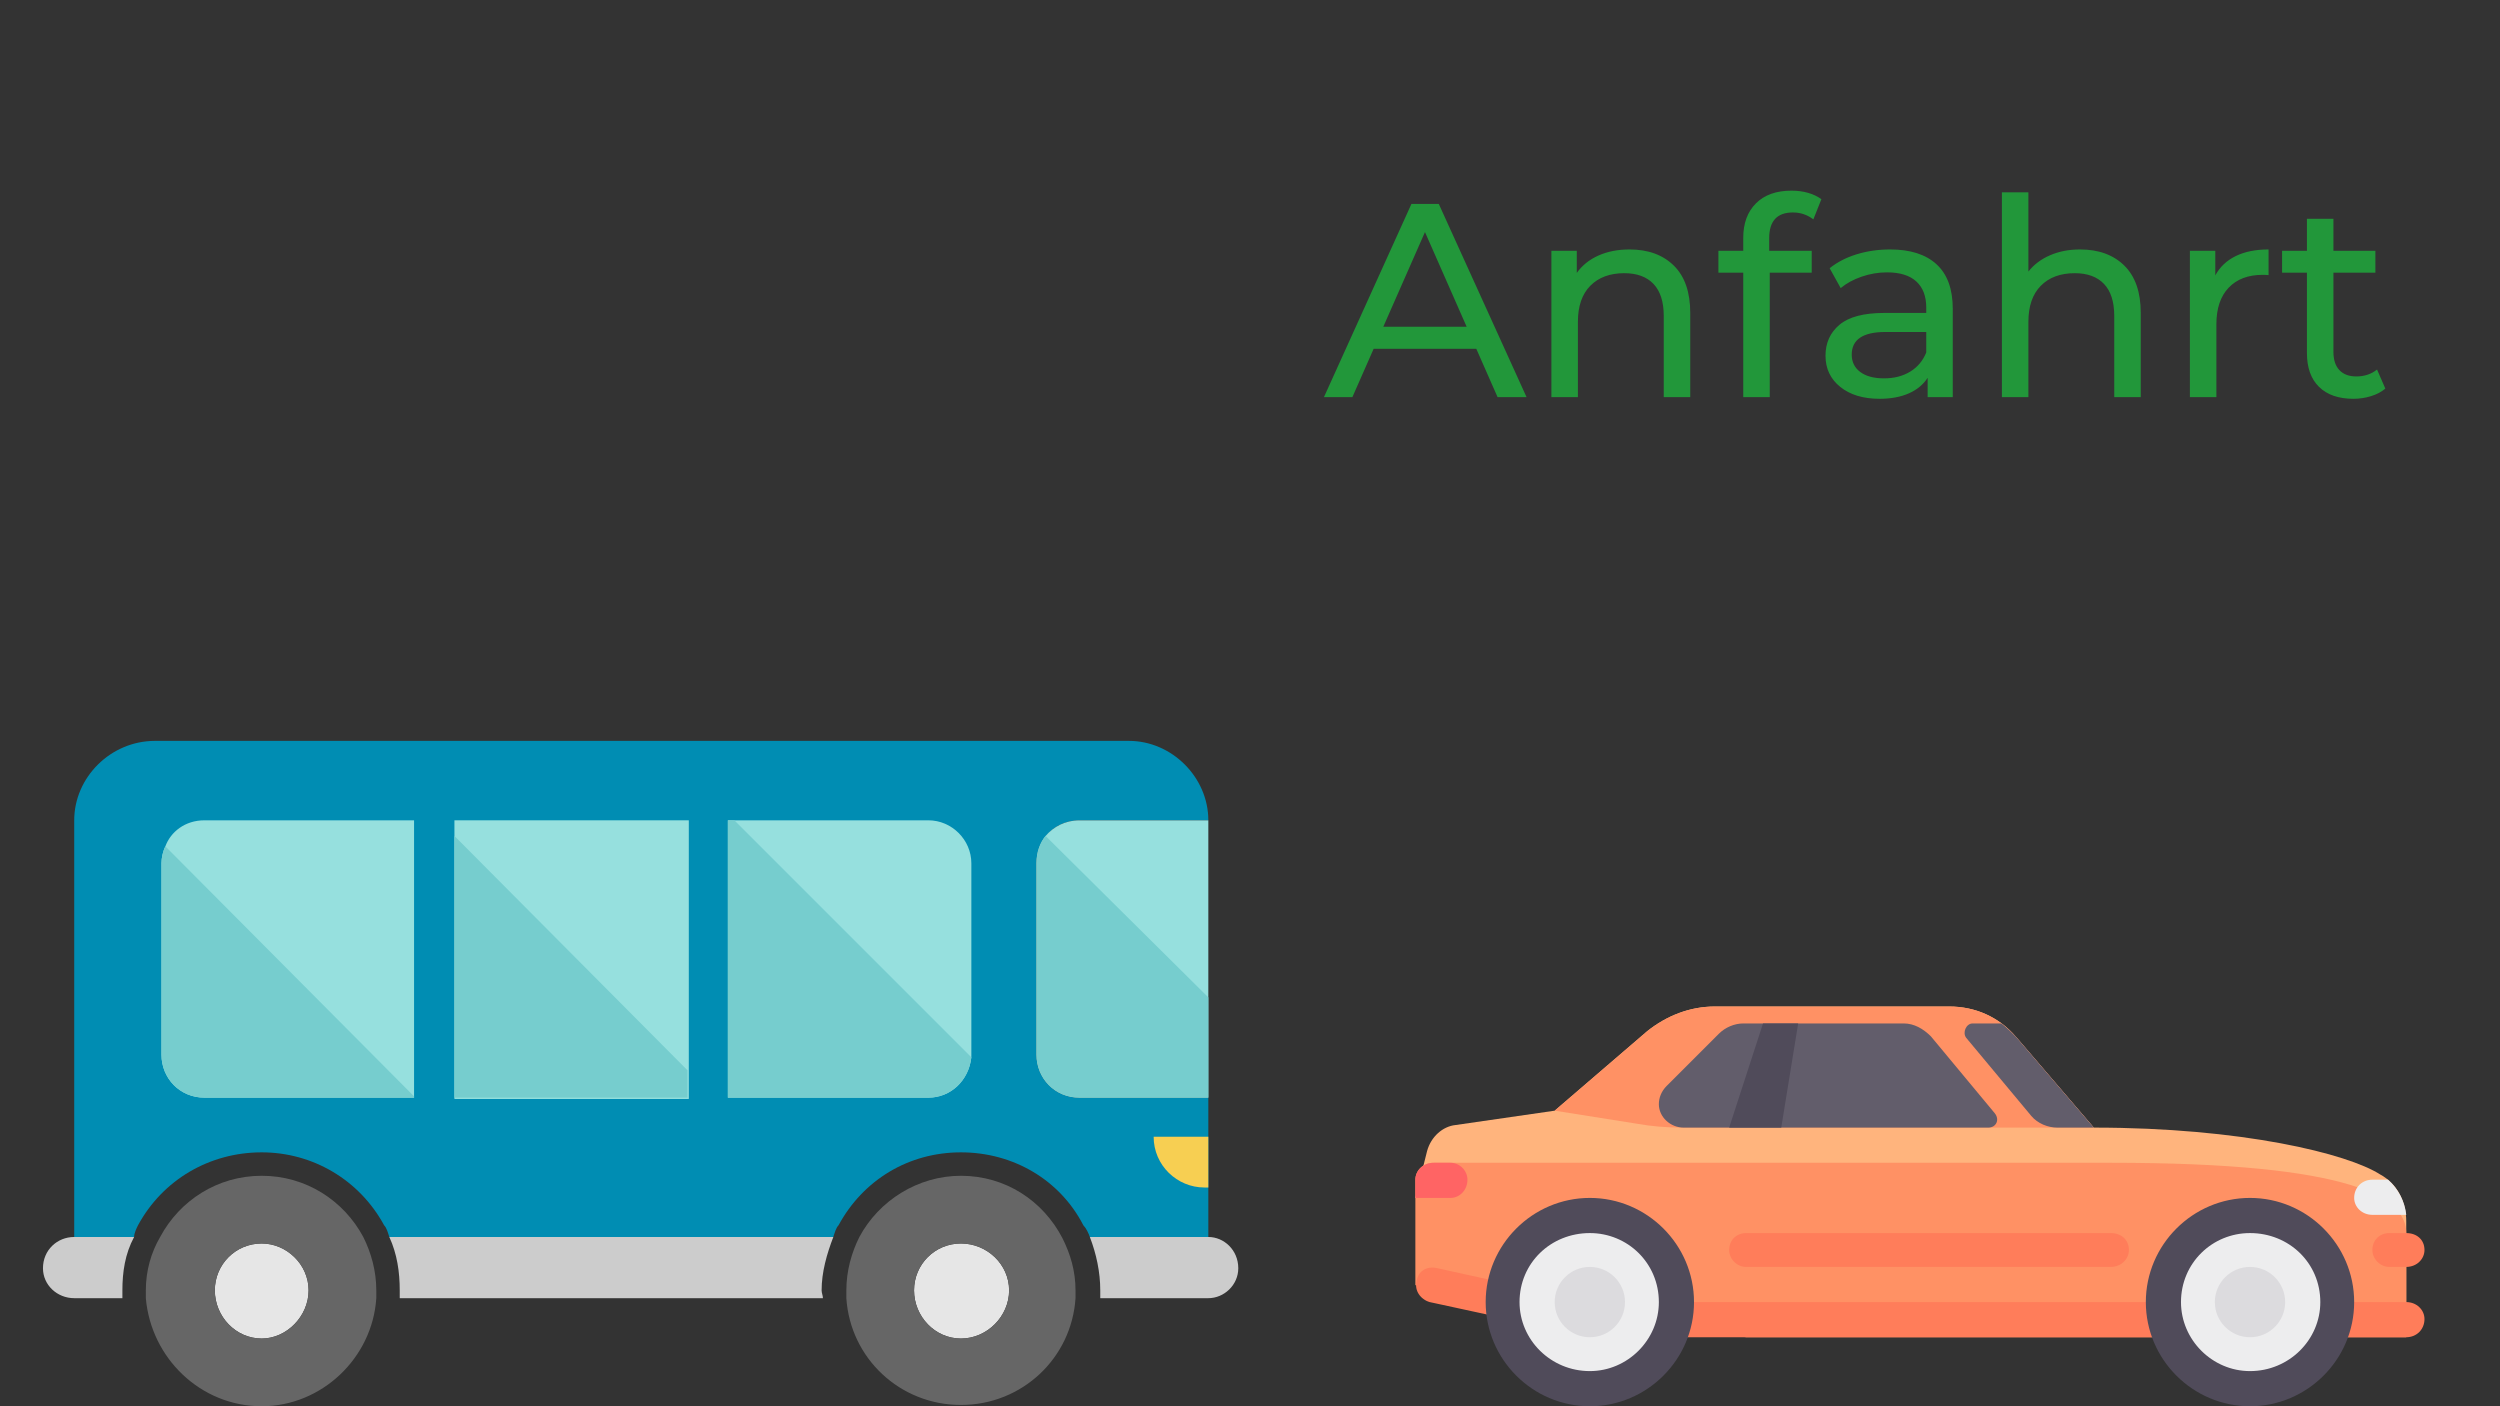 <svg xmlns="http://www.w3.org/2000/svg" width="1920" height="1080" viewBox="0 0 1920 1080">
  <rect x="0" y="0" width="1920" height="1080" fill="#333333" stroke="none"/>
  <g fill="none" fill-rule="evenodd">
    <rect width="1920" height="1080"/>
    <g transform="translate(33 569)">
      <path fill="#008DB3" d="M763,241 L763,94 C763,76 777,61 796,61 L895,61 C895,28 867,0 834,0 L86,0 C52,0 24,28 24,61 L24,381 L70,381 C70,378 72,374 73,372 C92,337 128,316 168,316 C207,316 243,337 262,372 C264,374 265,378 266,381 L607,381 C608,378 609,374 611,372 C630,337 665,316 705,316 C745,316 781,337 799,372 C801,374 803,378 804,381 L895,381 L895,274 L796,274 C777,274 763,259 763,241 Z"/>
      <path fill="#96E0DE" d="M895 61L895 274 796 274C777 274 763 259 763 241L763 94C763 85 766 78 770 73 776 66 785 61 796 61L895 61zM285 61L285 274 124 274C105 274 91 259 91 241L91 94C91 90 92 85 94 81 98 70 109 61 124 61L285 61z"/>
      <rect width="180" height="214" x="316" y="61" fill="#96E0DE"/>
      <path fill="#96E0DE" d="M713,94 L713,241 C713,242 713,243 713,243 C711,261 697,274 680,274 L526,274 L526,61 L680,61 C698,61 713,76 713,94 Z"/>
      <path fill="#CCC" d="M918 405C918 418 907 428 895 428L812 428C812 426 812 424 812 422 812 408 809 394 804 381L895 381C907 381 918 391 918 405zM61 422C61 424 61 426 61 428L24 428C11 428 0 418 0 405 0 391 11 381 24 381L70 381C63 394 61 408 61 422zM598 422C598 424 599 426 599 428L274 428C274 426 274 424 274 422 274 408 272 394 266 381L607 381C602 394 598 408 598 422z"/>
      <path fill="#E6E6E6" d="M705 386C725 386 742 402 742 422 742 442 725 459 705 459 685 459 669 442 669 422 669 402 685 386 705 386zM168 386C187 386 204 402 204 422 204 442 187 459 168 459 148 459 132 442 132 422 132 402 148 386 168 386z"/>
      <path fill="#666" d="M793 422C793 424 793 426 793 428 790 474 752 510 705 510 658 510 620 474 617 428 617 426 617 424 617 422 617 407 621 393 627 381 642 353 672 334 705 334 739 334 768 353 783 382 789 394 793 407 793 422zM742 422C742 402 725 386 705 386 685 386 669 402 669 422 669 442 685 459 705 459 725 459 742 442 742 422zM246 381C252 393 256 407 256 422 256 424 256 426 256 428 253 474 214 511 168 511 121 511 83 474 79 428 79 426 79 424 79 422 79 407 83 393 90 381 105 353 134 334 168 334 202 334 231 353 246 381zM204 422C204 402 187 386 168 386 148 386 132 402 132 422 132 442 148 459 168 459 187 459 204 442 204 422z"/>
      <path fill="#F7CF52" d="M895,343 L892,343 C871,343 853,326 853,304 L895,304 L895,343 Z"/>
      <polygon fill="#76CDCE" points="495 253 495 274 316 274 316 73"/>
      <path fill="#76CDCE" d="M285 273L285 274 124 274C105 274 91 259 91 241L91 94C91 90 92 85 94 81L285 273zM713 243C711 261 697 274 680 274L526 274 526 61 531 61 713 243zM895 197L895 274 796 274C777 274 763 259 763 241L763 94C763 85 766 78 770 73L895 197z"/>
    </g>
    <g transform="translate(1087 773)">
      <path fill="#FFB47D" d="M741,129 C716,113 635,93 521,93 L461,23 C448,8 430,0 410,0 L230,0 C211,0 193,7 178,19 L107,80 L31,91 C21,92 12,100 9,111 L0,147 L201,240 L761,240 L761,165 C761,150 754,136 741,129 Z"/>
      <path fill="#FF9164" d="M761,174 C761,147 721,120 534,120 L14,120 C6,120 0,126 0,133 L0,214 L254,254 L761,254 L761,174 Z"/>
      <path fill="#FF7D5A" d="M761,227 L135,227 L17,201 C9,199 2,203 1,211 C-1,218 4,225 11,227 L131,253 C132,253 133,254 134,254 L761,254 C769,254 775,248 775,240 C775,233 769,227 761,227 Z"/>
      <circle cx="641" cy="227" r="67" fill="#EDEDEE"/>
      <path fill="#504B5A" d="M641,307 C597,307 561,271 561,227 C561,183 597,147 641,147 C685,147 721,183 721,227 C721,271 685,307 641,307 Z M641,174 C612,174 588,197 588,227 C588,256 612,280 641,280 C671,280 695,256 695,227 C695,197 671,174 641,174 Z"/>
      <circle cx="641" cy="227" r="27" fill="#DCDBDE"/>
      <circle cx="134" cy="227" r="67" fill="#EDEDEE"/>
      <path fill="#504B5A" d="M134,307 C90,307 54,271 54,227 C54,183 90,147 134,147 C178,147 214,183 214,227 C214,271 178,307 134,307 Z M134,174 C104,174 80,197 80,227 C80,256 104,280 134,280 C163,280 187,256 187,227 C187,197 163,174 134,174 Z"/>
      <circle cx="134" cy="227" r="27" fill="#DCDBDE"/>
      <path fill="#FF7D5A" d="M293 26L13 26C6 26 0 20 0 13 0 5 6 0 13 0L293 0C301 0 307 5 307 13 307 20 301 26 293 26zM520 26L507 26C500 26 494 20 494 13 494 5 500 0 507 0L520 0C528 0 534 5 534 13 534 20 528 26 520 26z" transform="translate(241 174)"/>
      <path fill="#FF9164" d="M107,80 L178,19 C193,7 211,0 230,0 L410,0 C430,0 448,8 461,23 L521,93 L205,93 C193,93 181,92 170,90 L107,80 Z"/>
      <path fill="#625D6B" d="M396,23 C390,17 383,13 375,13 L252,13 C245,13 238,16 233,21 L193,61 C189,65 187,70 187,75 C187,85 196,93 206,93 L440,93 C446,93 449,87 445,82 L396,23 Z"/>
      <polygon fill="#504B5A" points="281 93 241 93 267 13 294 13"/>
      <path fill="#EDEDEE" d="M747,133 L735,133 C727,133 721,139 721,147 C721,154 727,160 735,160 L761,160 C760,150 755,140 747,133 Z"/>
      <path fill="#625D6B" d="M461,23 C458,20 454,16 450,13 L428,13 C423,13 420,20 423,24 L473,84 C478,90 486,93 493,93 L521,93 L461,23 Z"/>
      <path fill="#FF6464" d="M0,133 L0,147 L27,147 C34,147 40,141 40,133 C40,126 34,120 27,120 L14,120 C6,120 0,126 0,133 Z"/>
    </g>
    <path fill="#22973A" d="M1133.812,267.9 L1054.948,267.9 L1038.624,305 L1016.788,305 L1083.992,156.6 L1104.98,156.6 L1172.396,305 L1150.136,305 L1133.812,267.9 Z M1126.392,250.94 L1094.38,178.224 L1062.368,250.94 L1126.392,250.94 Z M1251.472,191.58 C1265.747,191.58 1277.089,195.714 1285.498,203.982 C1293.907,212.25 1298.112,224.369 1298.112,240.34 L1298.112,305 L1277.76,305 L1277.76,242.672 C1277.76,231.789 1275.145,223.592 1269.916,218.08 C1264.687,212.568 1257.196,209.812 1247.444,209.812 C1236.42,209.812 1227.728,213.027 1221.368,219.458 C1215.008,225.889 1211.828,235.111 1211.828,247.124 L1211.828,305 L1191.476,305 L1191.476,192.64 L1210.98,192.64 L1210.98,209.6 C1215.079,203.805 1220.626,199.353 1227.622,196.244 C1234.618,193.135 1242.568,191.58 1251.472,191.58 Z M1376.976,163.172 C1364.821,163.172 1358.744,169.744 1358.744,182.888 L1358.744,192.64 L1391.392,192.64 L1391.392,209.388 L1359.168,209.388 L1359.168,305 L1338.816,305 L1338.816,209.388 L1319.736,209.388 L1319.736,192.64 L1338.816,192.64 L1338.816,182.676 C1338.816,171.511 1342.067,162.677 1348.568,156.176 C1355.069,149.675 1364.185,146.424 1375.916,146.424 C1380.439,146.424 1384.679,146.989 1388.636,148.12 C1392.593,149.251 1395.985,150.876 1398.812,152.996 L1392.664,168.472 C1388,164.939 1382.771,163.172 1376.976,163.172 Z M1451.6,191.58 C1467.147,191.58 1479.054,195.396 1487.322,203.028 C1495.59,210.66 1499.724,222.037 1499.724,237.16 L1499.724,305 L1480.432,305 L1480.432,290.16 C1477.04,295.389 1472.199,299.382 1465.91,302.138 C1459.621,304.894 1452.165,306.272 1443.544,306.272 C1430.965,306.272 1420.895,303.233 1413.334,297.156 C1405.773,291.079 1401.992,283.093 1401.992,273.2 C1401.992,263.307 1405.596,255.357 1412.804,249.35 C1420.012,243.343 1431.46,240.34 1447.148,240.34 L1479.372,240.34 L1479.372,236.312 C1479.372,227.549 1476.828,220.836 1471.74,216.172 C1466.652,211.508 1459.161,209.176 1449.268,209.176 C1442.625,209.176 1436.124,210.271 1429.764,212.462 C1423.404,214.653 1418.033,217.585 1413.652,221.26 L1405.172,205.996 C1410.967,201.332 1417.892,197.763 1425.948,195.29 C1434.004,192.817 1442.555,191.58 1451.6,191.58 Z M1446.936,290.584 C1454.709,290.584 1461.423,288.853 1467.076,285.39 C1472.729,281.927 1476.828,277.016 1479.372,270.656 L1479.372,254.968 L1447.996,254.968 C1430.753,254.968 1422.132,260.763 1422.132,272.352 C1422.132,278.005 1424.323,282.457 1428.704,285.708 C1433.085,288.959 1439.163,290.584 1446.936,290.584 Z M1597.456,191.58 C1611.731,191.58 1623.073,195.714 1631.482,203.982 C1639.891,212.25 1644.096,224.369 1644.096,240.34 L1644.096,305 L1623.744,305 L1623.744,242.672 C1623.744,231.789 1621.129,223.592 1615.9,218.08 C1610.671,212.568 1603.18,209.812 1593.428,209.812 C1582.404,209.812 1573.712,213.027 1567.352,219.458 C1560.992,225.889 1557.812,235.111 1557.812,247.124 L1557.812,305 L1537.46,305 L1537.46,147.696 L1557.812,147.696 L1557.812,208.54 C1562.052,203.169 1567.599,199 1574.454,196.032 C1581.309,193.064 1588.976,191.58 1597.456,191.58 Z M1701.336,211.508 C1704.869,205.007 1710.099,200.06 1717.024,196.668 C1723.949,193.276 1732.359,191.58 1742.252,191.58 L1742.252,211.296 C1741.121,211.155 1739.567,211.084 1737.588,211.084 C1726.564,211.084 1717.907,214.37 1711.618,220.942 C1705.329,227.514 1702.184,236.877 1702.184,249.032 L1702.184,305 L1681.832,305 L1681.832,192.64 L1701.336,192.64 L1701.336,211.508 Z M1831.928,298.428 C1828.96,300.972 1825.285,302.915 1820.904,304.258 C1816.523,305.601 1812,306.272 1807.336,306.272 C1796.029,306.272 1787.267,303.233 1781.048,297.156 C1774.829,291.079 1771.72,282.387 1771.72,271.08 L1771.72,209.388 L1752.64,209.388 L1752.64,192.64 L1771.72,192.64 L1771.72,168.048 L1792.072,168.048 L1792.072,192.64 L1824.296,192.64 L1824.296,209.388 L1792.072,209.388 L1792.072,270.232 C1792.072,276.309 1793.591,280.973 1796.63,284.224 C1799.669,287.475 1804.015,289.1 1809.668,289.1 C1815.887,289.1 1821.187,287.333 1825.568,283.8 L1831.928,298.428 Z"/>
  </g>
</svg>
